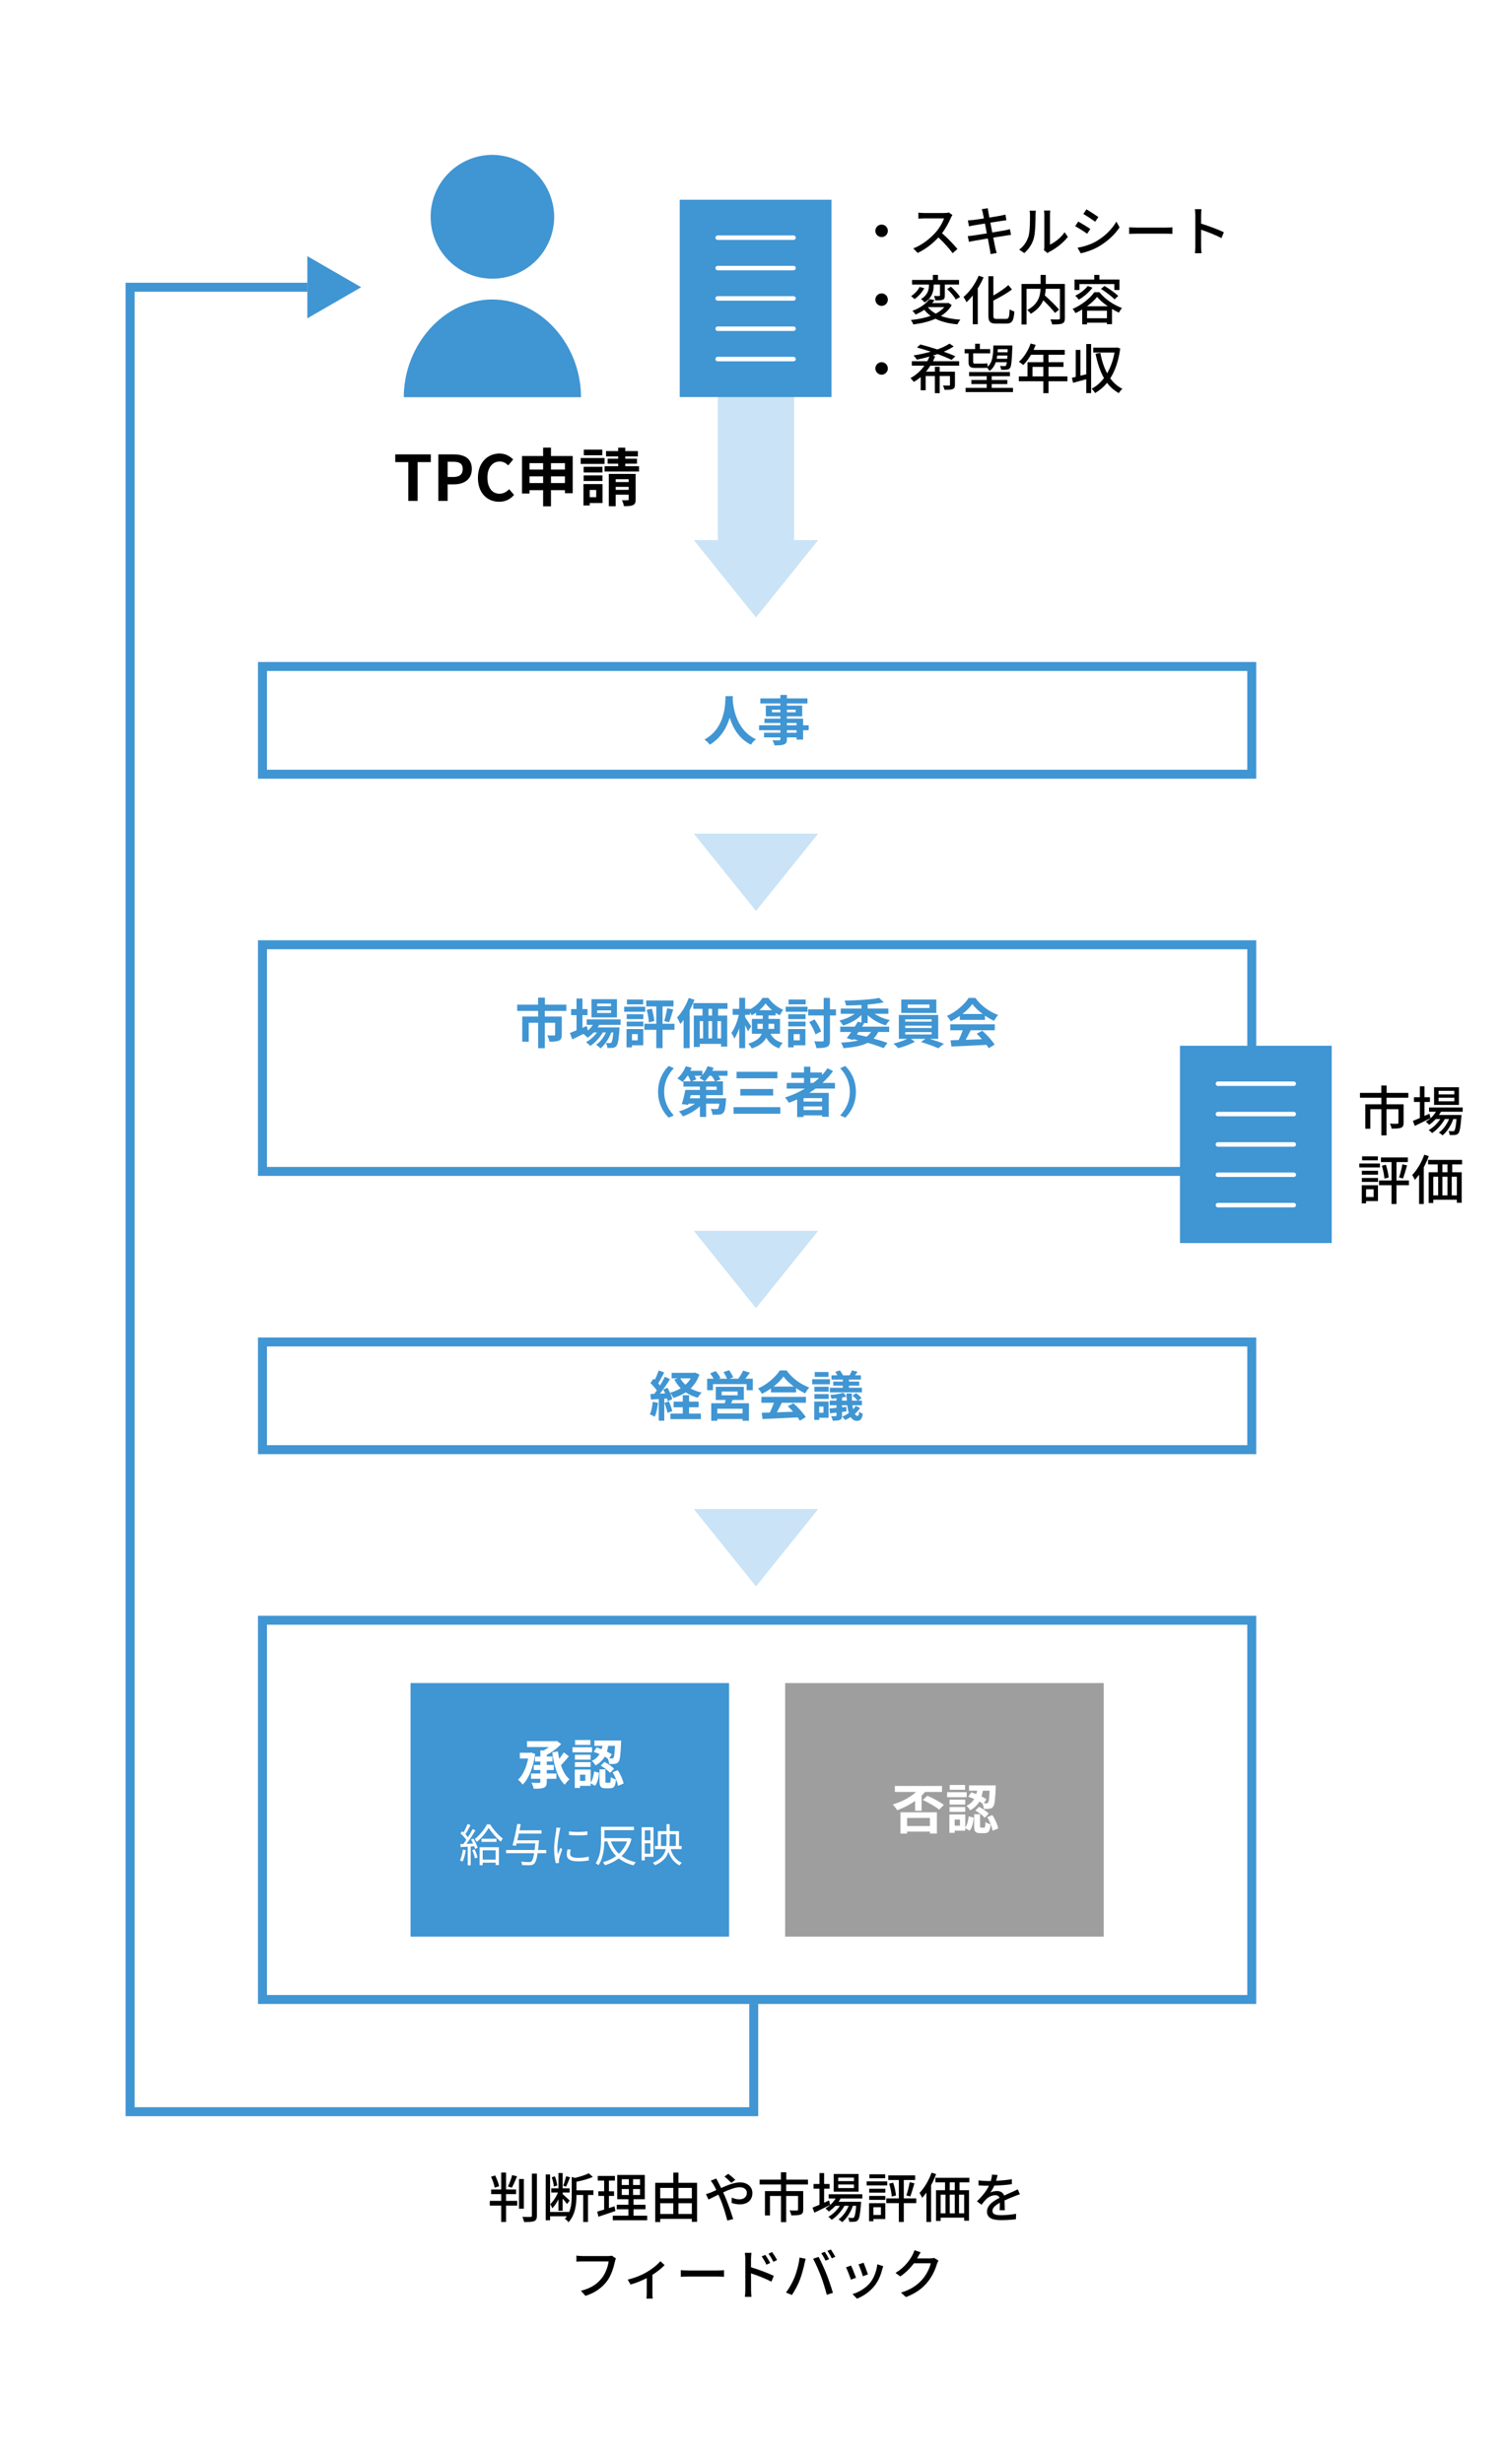 <svg width="590" height="967" viewBox="0 0 590 967" fill="none" xmlns="http://www.w3.org/2000/svg">
<rect y="0" width="590" height="967" fill="white"/>
<path d="M201.054 853.516L202.978 854.023C202.344 855.566 201.562 857.32 200.928 858.461L199.385 857.996C199.977 856.812 200.695 854.889 201.054 853.516ZM195.94 857.89L194.207 858.461C194.017 857.299 193.383 855.502 192.77 854.171L194.376 853.663C195.052 855.016 195.686 856.749 195.94 857.89ZM198.645 860.997V863.639H203.041V865.499H198.645V871.902H196.743V865.499H192.263V863.639H196.743V860.997H192.812V859.158H196.743V852.522H198.645V859.158H202.597V860.997H198.645ZM205.641 855.058V866.724H203.739V855.058H205.641ZM208.79 852.945H210.755V869.43C210.755 870.655 210.459 871.226 209.72 871.585C208.938 871.881 207.67 871.945 205.746 871.924C205.641 871.395 205.345 870.486 205.049 869.916C206.486 869.979 207.817 869.958 208.24 869.958C208.642 869.937 208.79 869.81 208.79 869.43V852.945ZM222.231 853.98L223.774 854.382C223.288 855.629 222.675 857.129 222.21 858.059L221.069 857.679C221.491 856.665 221.977 855.079 222.231 853.98ZM218.723 857.594L217.412 858.038C217.349 857.045 217.011 855.544 216.567 854.403L217.814 854.002C218.3 855.122 218.638 856.622 218.723 857.594ZM219.209 867.528V863.026C218.511 864.421 217.666 865.731 216.778 866.534C216.63 866.069 216.271 865.372 215.996 864.928C217.138 863.892 218.321 862.075 219.04 860.363H216.398V858.715H219.209V852.712H220.857V858.715H223.626V860.363H220.857V860.976C221.491 861.483 223.203 863.089 223.626 863.512L222.569 864.865C222.231 864.379 221.513 863.491 220.857 862.751V867.528H219.209ZM232.946 859.497V861.314H230.812V871.902H228.931V861.314H226.289V861.568C226.289 864.696 225.908 869.092 223.14 872.029C222.907 871.607 222.21 870.93 221.724 870.677C222.02 870.36 222.294 870.021 222.527 869.683H215.933V871.247H214.221V853.262H215.933V867.993H223.351V868.204C224.302 866.027 224.429 863.618 224.429 861.547V854.234L225.697 854.636C227.726 854.15 229.861 853.473 231.129 852.818L232.714 854.255C230.96 855.037 228.487 855.692 226.289 856.136V859.497H232.946ZM241.231 865.752L241.569 867.612C239.265 868.415 236.814 869.239 234.912 869.852L234.447 867.845C235.208 867.633 236.137 867.38 237.152 867.063V861.695H234.869V859.877H237.152V855.671H234.658V853.854H241.379V855.671H239.033V859.877H241.041V861.695H239.033V866.471C239.751 866.238 240.512 866.006 241.231 865.752ZM244.084 858.989V861.314H246.853V858.989H244.084ZM244.084 855.143V857.425H246.853V855.143H244.084ZM251.227 857.425V855.143H248.522V857.425H251.227ZM251.227 861.314V858.989H248.522V861.314H251.227ZM248.691 869.451H254.059V871.247H240.555V869.451H246.683V866.936H242.097V865.161H246.683V862.984H242.288V853.473H253.108V862.984H248.691V865.161H253.383V866.936H248.691V869.451ZM266.317 868.775H271.58V864.569H266.317V868.775ZM259.174 864.569V868.775H264.31V864.569H259.174ZM264.31 858.545H259.174V862.646H264.31V858.545ZM271.58 858.545H266.317V862.646H271.58V858.545ZM266.317 856.559H273.63V871.86H271.58V870.698H259.174V871.945H257.208V856.559H264.31V852.543H266.317V856.559ZM288.635 855.396L287.092 856.559C286.31 855.798 285.233 854.741 284.366 854.107L285.888 853.029C286.606 853.579 287.874 854.615 288.635 855.396ZM279.019 855.713L281.175 854.868C281.344 855.227 281.745 855.988 281.957 856.369C282.316 857.024 282.696 857.785 283.077 858.588C285.592 857.468 288.297 856.39 290.453 856.39C293.496 856.39 295.356 858.207 295.356 860.553C295.356 863.174 293.602 865.013 290.368 865.013C289.206 865.013 287.959 864.717 287.198 864.421L287.261 862.35C288.107 862.73 289.163 863.047 290.178 863.047C292.165 863.047 293.179 861.948 293.179 860.469C293.179 859.285 292.249 858.292 290.389 858.292C288.656 858.292 286.205 859.222 283.88 860.3C284.112 860.807 284.345 861.335 284.577 861.842C285.655 864.294 287.092 868.436 287.811 870.782L285.507 871.353C284.852 868.817 283.838 865.372 282.675 862.73L281.999 861.187C280.435 861.969 279.04 862.688 278.11 863.111L277.117 860.976C277.814 860.807 278.639 860.511 278.998 860.363C279.674 860.088 280.414 859.771 281.196 859.412C280.815 858.63 280.456 857.933 280.118 857.341C279.843 856.876 279.399 856.178 279.019 855.713ZM317.166 857.214H308.607V859.792H315.307V867.063C315.307 868.098 315.074 868.669 314.313 868.986C313.51 869.303 312.327 869.324 310.615 869.324C310.509 868.732 310.234 867.908 309.939 867.38C311.207 867.443 312.454 867.443 312.813 867.422C313.172 867.401 313.278 867.316 313.278 867.02V861.716H308.607V871.966H306.578V861.716H302.246V869.366H300.28V859.792H306.578V857.214H298.188V855.312H306.557V852.417H308.649V855.312H317.166V857.214ZM335.215 855.883V854.509H329.044V855.883H335.215ZM335.215 858.609V857.214H329.044V858.609H335.215ZM337.033 853.093V860.025H327.269V853.093H337.033ZM325.451 863.47L325.874 865.203C323.76 866.281 321.478 867.422 319.703 868.267L318.942 866.302C319.703 866.006 320.654 865.604 321.689 865.161V858.863H319.364V857.003H321.689V852.734H323.507V857.003H325.641V858.863H323.507V864.357C324.141 864.062 324.796 863.766 325.451 863.47ZM338.512 862.709H329.974C329.741 863.153 329.488 863.575 329.192 863.977H338.026C338.026 863.977 338.005 864.463 337.984 864.717C337.646 868.944 337.329 870.592 336.758 871.226C336.399 871.628 335.997 871.754 335.49 871.818C335.004 871.86 334.222 871.881 333.377 871.839C333.355 871.374 333.186 870.677 332.933 870.254C333.651 870.338 334.306 870.338 334.581 870.338C334.898 870.338 335.067 870.317 335.236 870.106C335.553 869.747 335.828 868.542 336.082 865.562H334.814C333.968 868.014 332.32 870.655 330.566 871.987C330.249 871.628 329.636 871.163 329.15 870.888C330.798 869.789 332.278 867.697 333.165 865.562H331.496C330.354 867.654 328.347 869.895 326.466 871.078C326.17 870.677 325.62 870.191 325.155 869.895C326.825 869.007 328.558 867.316 329.72 865.562H327.945C327.142 866.45 326.254 867.211 325.345 867.823C325.071 867.506 324.394 866.872 324.014 866.598C325.599 865.689 327.036 864.315 328.008 862.709H325.303V861.039H338.512V862.709ZM347.473 853.22V854.762H341.281V853.22H347.473ZM348.276 856.009V857.573H340.203V856.009H348.276ZM345.803 866.133H342.845V869.176H345.803V866.133ZM347.515 864.548V870.761H342.845V871.649H341.154V864.548H347.515ZM341.196 863.237V861.695H347.537V863.237H341.196ZM341.196 860.405V858.884H347.537V860.405H341.196ZM359.668 862.667V864.527H354.786V871.902H352.841V864.527H347.917V862.667H352.841V855.46H348.678V853.642H359.245V855.46H354.786V862.667H359.668ZM349.058 856.876L350.622 856.495C351.172 858.123 351.594 860.173 351.721 861.525L350.051 861.927C349.967 860.553 349.523 858.461 349.058 856.876ZM357.322 861.906L355.779 861.483C356.286 860.131 356.814 857.89 357.089 856.326L358.949 856.749C358.442 858.503 357.829 860.596 357.322 861.906ZM365.691 852.564L367.466 853.135C366.938 854.593 366.262 856.073 365.501 857.468V871.902H363.662V860.405C363.113 861.145 362.563 861.842 361.992 862.434C361.823 862.012 361.253 860.976 360.957 860.511C362.838 858.588 364.613 855.608 365.691 852.564ZM374.8 859.454V856.369H372.813V859.454H374.8ZM378.477 868.521V861.208H376.469V868.521H378.477ZM369.241 861.208V868.521H371.144V861.208H369.241ZM374.8 861.208H372.813V868.521H374.8V861.208ZM380.527 856.369H376.66V859.454H380.379V871.416H378.477V870.233H369.241V871.522H367.424V859.454H370.974V856.369H367.191V854.593H380.527V856.369ZM394.434 867.316H392.405C392.468 866.598 392.489 865.414 392.489 864.379C390.714 865.372 389.594 866.323 389.594 867.549C389.594 868.986 390.946 869.261 393.06 869.261C394.751 869.261 397.033 869.049 398.872 868.711L398.808 870.846C397.287 871.036 394.877 871.205 392.996 871.205C389.869 871.205 387.438 870.486 387.438 867.887C387.438 865.308 389.953 863.681 392.362 862.455C392.109 861.716 391.433 861.42 390.672 861.42C389.361 861.42 388.093 862.096 387.206 862.92C386.593 863.512 385.98 864.273 385.282 865.161L383.486 863.808C385.938 861.483 387.354 859.454 388.22 857.7H387.607C386.741 857.7 385.282 857.658 384.12 857.573V855.608C385.219 855.756 386.72 855.84 387.713 855.84C388.114 855.84 388.516 855.84 388.939 855.84C389.213 854.889 389.382 853.98 389.425 853.325L391.602 853.494C391.475 854.044 391.306 854.847 391.01 855.756C393.081 855.671 395.279 855.481 397.202 855.143V857.087C395.152 857.404 392.574 857.573 390.312 857.658C389.89 858.588 389.34 859.56 388.727 860.384C389.382 860.004 390.566 859.771 391.39 859.771C392.701 859.771 393.778 860.384 394.18 861.547C395.469 860.934 396.547 860.49 397.54 860.046C398.238 859.729 398.851 859.454 399.527 859.116L400.351 861.06C399.781 861.23 398.872 861.568 398.238 861.821C397.16 862.223 395.807 862.793 394.349 863.47C394.37 864.653 394.412 866.323 394.434 867.316ZM240.148 885.143L241.775 886.2C241.606 886.538 241.501 887.003 241.395 887.425C240.93 889.581 239.958 892.941 238.246 895.182C236.323 897.676 233.681 899.704 229.834 900.909L228.038 898.922C232.159 897.908 234.547 896.112 236.28 893.892C237.739 892.054 238.647 889.349 238.922 887.404H228.545C227.637 887.404 226.791 887.447 226.263 887.489V885.122C226.855 885.206 227.848 885.291 228.545 885.291H238.795C239.155 885.291 239.683 885.27 240.148 885.143ZM259.221 887.299L260.891 888.841C259.897 889.94 258.016 891.441 256.114 892.667V899.958C256.114 900.634 256.135 901.628 256.22 901.987H253.768C253.811 901.628 253.874 900.634 253.874 899.958V893.956C252.057 894.886 249.584 895.921 247.513 896.471L246.393 894.527C249.098 893.956 252.057 892.667 253.79 891.652C255.903 890.426 258.164 888.651 259.221 887.299ZM267.252 893.428V890.828C267.928 890.891 269.239 890.955 270.38 890.955H281.856C282.892 890.955 283.716 890.87 284.223 890.828V893.428C283.758 893.406 282.807 893.343 281.877 893.343H270.38C269.197 893.343 267.95 893.385 267.252 893.428ZM305.04 886.855L303.603 887.552C302.99 886.348 302.399 885.375 301.659 884.382L303.075 883.727C303.645 884.509 304.554 885.883 305.04 886.855ZM302.335 888.017L300.856 888.672C300.306 887.468 299.714 886.453 298.996 885.439L300.412 884.826C300.983 885.65 301.87 887.024 302.335 888.017ZM294.811 886.39V889.687C297.601 890.511 301.659 892.033 303.751 893.068L302.821 895.351C300.581 894.167 297.136 892.836 294.811 892.075L294.832 898.605C294.832 899.261 294.896 900.529 294.98 901.311H292.402C292.508 900.571 292.571 899.409 292.571 898.605V886.39C292.571 885.713 292.508 884.72 292.381 884.023H294.98C294.917 884.72 294.811 885.629 294.811 886.39ZM323.765 883.621C324.294 884.382 325.055 885.692 325.456 886.517L324.082 887.108C323.66 886.263 322.962 884.995 322.392 884.192L323.765 883.621ZM326.154 882.712C326.703 883.516 327.506 884.826 327.887 885.587L326.534 886.2C326.069 885.291 325.393 884.086 324.801 883.283L326.154 882.712ZM311.824 893.808C312.754 891.547 313.6 888.419 313.853 885.883L316.263 886.369C316.115 886.897 315.925 887.7 315.819 888.165C315.544 889.56 314.783 892.582 313.959 894.674C313.198 896.64 311.994 898.922 310.852 900.571L308.549 899.599C309.88 897.845 311.085 895.604 311.824 893.808ZM322.244 893.153C321.398 890.955 320.088 887.933 319.179 886.348L321.356 885.629C322.201 887.214 323.617 890.279 324.463 892.413C325.266 894.442 326.386 897.739 326.957 899.726L324.547 900.508C323.977 898.204 323.089 895.414 322.244 893.153ZM339.003 887.911C339.384 888.799 340.419 891.568 340.694 892.498L338.707 893.216C338.454 892.223 337.503 889.581 337.017 888.567L339.003 887.911ZM344.392 888.524L346.717 889.264C346.527 889.792 346.4 890.173 346.316 890.532C345.745 892.772 344.836 895.013 343.357 896.894C341.413 899.387 338.792 901.078 336.404 902.008L334.65 900.212C337.038 899.535 339.827 897.929 341.582 895.752C343.04 893.935 344.097 891.187 344.392 888.524ZM334.079 889.01C334.565 889.983 335.622 892.667 336.023 893.808L334.015 894.548C333.656 893.428 332.557 890.553 332.092 889.729L334.079 889.01ZM366.668 886.009L368.401 887.066C368.19 887.404 367.957 887.933 367.809 888.355C367.239 890.384 365.992 893.216 364.09 895.541C362.145 897.929 359.588 899.873 355.636 901.395L353.67 899.641C357.749 898.415 360.264 896.534 362.145 894.357C363.709 892.561 364.977 889.898 365.358 888.123H358.764C357.411 889.94 355.615 891.8 353.396 893.28L351.536 891.906C355.213 889.708 357.179 886.77 358.172 884.91C358.426 884.488 358.785 883.621 358.954 883.008L361.406 883.811C360.983 884.445 360.539 885.27 360.307 885.692C360.222 885.861 360.116 886.052 360.011 886.221H365.083C365.675 886.221 366.266 886.157 366.668 886.009Z" fill="black"/>
<path d="M295.88 786.373V828.642H51.074V112.717H120.641" stroke="#4095D3" stroke-width="3.522"/>
<path d="M141.775 112.717L120.641 100.515L120.641 124.919L141.775 112.717Z" fill="#4095D3"/>
<rect x="103.03" y="635.791" width="388.343" height="148.821" stroke="#4095D3" stroke-width="3.522"/>
<rect x="308.209" y="660.448" width="125.045" height="99.507" fill="#9E9E9F"/>
<path d="M359.219 710.571V706.703C357.063 708.225 354.612 709.472 352.224 710.338C351.843 709.768 350.977 708.605 350.427 708.098C353.872 707.084 357.254 705.372 359.578 703.174H351.273V700.828H369.786V703.174H363.108C362.685 703.681 362.263 704.167 361.776 704.611V710.571H359.219ZM365.031 713.36H356.07V716.552H365.031V713.36ZM353.471 719.511V711.163H367.779V719.489H365.031V718.729H356.07V719.511H353.471ZM362.241 706.323L364.038 704.674C366.278 705.604 368.962 707.126 370.505 708.225L368.687 710.106C367.187 708.922 364.439 707.316 362.241 706.323ZM388.469 702.688H385.827C385.701 703.448 385.531 704.209 385.299 704.949C386.039 705.308 386.715 705.668 387.222 706.006L386.208 707.633C386.652 707.654 387.011 707.654 387.222 707.654C387.518 707.675 387.708 707.612 387.856 707.379C388.152 707.062 388.321 705.816 388.469 702.688ZM380.1 705.055L381.262 703.322C381.896 703.512 382.573 703.765 383.249 704.019C383.376 703.575 383.481 703.131 383.566 702.688H380.396V700.595H390.878C390.878 700.595 390.878 701.229 390.857 701.525C390.646 706.302 390.435 708.267 389.864 708.943C389.462 709.472 389.061 709.662 388.469 709.747C387.962 709.831 387.095 709.852 386.187 709.831C386.144 709.155 385.912 708.225 385.595 707.633C385.236 707.401 384.855 707.168 384.432 706.936C383.672 708.288 382.53 709.472 380.797 710.381C380.544 709.831 379.889 709.007 379.381 708.605C380.84 707.908 381.791 706.978 382.425 705.942C381.643 705.604 380.84 705.287 380.1 705.055ZM382.869 710.465L384.327 709.007C385.679 709.704 387.307 710.782 388.11 711.691L386.546 713.297C385.827 712.431 384.221 711.247 382.869 710.465ZM378.832 700.426V702.328H372.809V700.426H378.832ZM379.466 703.258V705.245H371.794V703.258H379.466ZM378.895 706.196V708.119H372.745V706.196H378.895ZM372.745 710.972V709.091H378.895V710.972H372.745ZM376.824 716.425V713.995H374.753V716.425H376.824ZM378.916 712.008V717.101C379.698 716.045 380.079 714.375 380.269 712.748L382.256 713.255C382.044 715.136 381.664 717.144 380.628 718.39L378.916 717.355V718.39H374.753V719.215H372.682V712.008H378.916ZM385.151 717.186H386.271C386.673 717.186 386.757 716.911 386.821 714.967C387.243 715.347 388.237 715.706 388.871 715.875C388.638 718.644 388.025 719.341 386.525 719.341H384.792C382.805 719.341 382.404 718.644 382.404 716.552V711.923H384.728V716.531C384.728 717.101 384.771 717.186 385.151 717.186ZM387.518 713.065L389.547 712.261C390.667 713.868 391.555 716.023 391.851 717.482L389.631 718.39C389.42 716.932 388.554 714.692 387.518 713.065Z" fill="white"/>
<rect x="161.149" y="660.448" width="125.045" height="99.507" fill="#4095D3"/>
<path d="M189.023 721.541H194.888V722.756H189.023V721.541ZM188.935 729.73H195.276V730.928H188.935V729.73ZM191.824 717.261C190.855 719.005 189.059 721.259 187.157 722.774C186.998 722.421 186.646 721.928 186.382 721.647C188.284 720.185 190.203 717.772 191.119 715.905H192.405C193.655 717.895 195.628 720.167 197.407 721.47C197.107 721.787 196.79 722.281 196.579 722.668C194.853 721.241 192.88 718.987 191.824 717.261ZM188.266 724.87H195.839V731.861H194.571V726.067H189.481V731.932H188.266V724.87ZM183.546 715.747L184.708 716.204C184.039 717.49 183.211 719.058 182.525 720.026L181.609 719.604C182.278 718.6 183.088 716.909 183.546 715.747ZM185.519 717.754L186.628 718.247C185.431 720.273 183.74 722.827 182.437 724.376L181.626 723.918C182.93 722.333 184.585 719.656 185.519 717.754ZM180.763 719.445L181.433 718.582C182.419 719.41 183.528 720.555 184.004 721.347L183.3 722.351C182.824 721.523 181.714 720.29 180.763 719.445ZM184.902 721.84L185.818 721.47C186.54 722.598 187.245 724.112 187.491 725.081L186.505 725.539C186.258 724.553 185.607 723.003 184.902 721.84ZM180.711 723.637C182.243 723.584 184.444 723.496 186.681 723.373L186.663 724.464C184.55 724.605 182.419 724.729 180.816 724.834L180.711 723.637ZM185.36 725.997L186.311 725.697C186.804 726.684 187.28 728.022 187.456 728.903L186.434 729.255C186.276 728.374 185.8 727.018 185.36 725.997ZM181.697 725.803L182.842 726.014C182.595 727.67 182.155 729.378 181.591 730.505C181.362 730.364 180.834 730.118 180.552 729.995C181.133 728.92 181.485 727.353 181.697 725.803ZM183.599 724.13H184.779V731.985H183.599V724.13ZM202.303 722.14H210.721V723.373H202.303V722.14ZM203.166 718.247H212.571V719.515H203.166V718.247ZM198.657 725.944H214.42V727.212H198.657V725.944ZM210.246 722.14H211.602C211.602 722.14 211.584 722.58 211.549 722.774C211.038 728.286 210.545 730.488 209.717 731.298C209.277 731.756 208.854 731.861 208.132 731.914C207.498 731.967 206.248 731.932 204.962 731.861C204.945 731.474 204.768 730.91 204.504 730.541C205.86 730.664 207.164 730.681 207.674 730.681C208.115 730.681 208.344 730.646 208.59 730.453C209.295 729.854 209.77 727.635 210.246 722.386V722.14ZM203.042 715.711L204.416 715.835C203.905 718.564 203.113 722.175 202.567 724.288L201.193 724.147C201.81 722.016 202.602 718.353 203.042 715.711ZM223.349 718.635C225.269 718.97 228.844 718.899 230.588 718.635V720.061C228.703 720.273 225.286 720.273 223.367 720.061L223.349 718.635ZM224.036 725.821C223.877 726.455 223.789 726.948 223.789 727.423C223.789 728.233 224.353 729.026 226.766 729.026C228.333 729.026 229.707 728.885 231.116 728.55L231.151 730.03C230.059 730.259 228.58 730.4 226.748 730.4C223.807 730.4 222.486 729.413 222.486 727.758C222.486 727.177 222.574 726.543 222.768 725.697L224.036 725.821ZM220.003 717.279C219.897 717.578 219.756 718.142 219.686 718.459C219.351 720.097 218.805 723.232 218.805 725.222C218.805 726.067 218.858 726.807 218.964 727.67C219.263 726.877 219.668 725.821 219.968 725.098L220.707 725.68C220.267 726.93 219.615 728.779 219.457 729.625C219.404 729.871 219.369 730.206 219.369 730.417C219.386 730.593 219.404 730.84 219.422 731.034L218.171 731.122C217.819 729.871 217.52 727.846 217.52 725.451C217.52 722.862 218.101 719.85 218.312 718.388C218.365 717.983 218.418 717.543 218.435 717.155L220.003 717.279ZM236.593 716.838H248.869V718.159H236.593V716.838ZM236.752 721.294H246.843V722.58H236.752V721.294ZM235.942 716.838H237.263V721.647C237.263 724.641 236.963 728.991 234.938 731.897C234.709 731.668 234.163 731.28 233.828 731.122C235.765 728.374 235.942 724.464 235.942 721.647V716.838ZM246.474 721.294H246.738L247.002 721.241L247.9 721.629C246.333 727.423 242.211 730.505 237.456 731.932C237.298 731.58 236.963 731.016 236.681 730.734C241.137 729.572 245.135 726.578 246.474 721.558V721.294ZM239.57 721.946C241.084 726.56 244.307 729.59 249.591 730.752C249.256 731.051 248.886 731.597 248.693 731.967C243.268 730.629 240.028 727.406 238.302 722.316L239.57 721.946ZM257.076 724.394H267.573V725.609H257.076V724.394ZM258.256 718.564H266.534V724.87H265.301V719.762H259.471V724.87H258.256V718.564ZM261.637 715.817H262.87V722.545C262.87 726.331 262.219 729.783 257.111 731.914C256.953 731.633 256.565 731.157 256.283 730.928C261.074 728.955 261.637 725.926 261.637 722.527V715.817ZM263.064 724.887C263.751 727.723 265.248 729.924 267.625 730.928C267.326 731.175 266.939 731.668 266.745 732.002C264.262 730.752 262.712 728.357 261.937 725.134L263.064 724.887ZM252.514 717.015H256.53V728.603H252.514V727.406H255.315V718.23H252.514V717.015ZM252.567 722.14H256.072V723.32H252.567V722.14ZM251.88 717.015H253.113V730.047H251.88V717.015Z" fill="white"/>
<path d="M208.503 687.696L210.067 688.267C209.306 693.656 207.531 698.01 205.164 700.293C204.784 699.722 203.896 698.75 203.347 698.369C205.249 696.657 206.622 693.635 207.32 690.064H204.065V687.802H208.081L208.503 687.696ZM214.632 694.586V695.939H218.415V698.01H214.632V699.172C214.632 700.504 214.358 701.117 213.47 701.497C212.582 701.878 211.293 701.92 209.518 701.92C209.391 701.244 208.968 700.208 208.609 699.553C209.856 699.616 211.209 699.616 211.589 699.616C211.991 699.595 212.117 699.489 212.117 699.13V698.01H208.461V695.939H212.117V694.586H209.518V692.6H212.117V691.247H210.025V689.282H212.117V686.893H213.428C214.146 686.492 214.865 686.027 215.499 685.541H206.897V683.258H218.056L218.584 683.153L220.275 684.378C218.838 685.942 216.767 687.549 214.632 688.584V689.282H216.873V691.247H214.632V692.6H217.38V694.586H214.632ZM221.311 687.633L223.297 689.197C222.325 690.359 221.205 691.691 220.212 692.684C220.973 695.009 222.05 696.953 223.572 698.2C222.959 698.686 222.114 699.659 221.712 700.356C218.838 697.672 217.528 693.022 216.788 687.633L219.007 687.274C219.155 688.267 219.324 689.239 219.514 690.19C220.212 689.345 220.867 688.415 221.311 687.633ZM241.41 685.076H238.768C238.641 685.837 238.472 686.597 238.239 687.337C238.979 687.696 239.655 688.056 240.163 688.394L239.148 690.021C239.592 690.042 239.951 690.042 240.163 690.042C240.458 690.064 240.649 690 240.797 689.768C241.093 689.451 241.262 688.204 241.41 685.076ZM233.04 687.443L234.203 685.71C234.837 685.9 235.513 686.154 236.189 686.407C236.316 685.963 236.422 685.52 236.506 685.076H233.336V682.984H243.819C243.819 682.984 243.819 683.618 243.798 683.913C243.586 688.69 243.375 690.655 242.804 691.332C242.403 691.86 242.001 692.05 241.41 692.135C240.902 692.219 240.036 692.24 239.127 692.219C239.085 691.543 238.852 690.613 238.535 690.021C238.176 689.789 237.796 689.556 237.373 689.324C236.612 690.676 235.471 691.86 233.738 692.769C233.484 692.219 232.829 691.395 232.322 690.993C233.78 690.296 234.731 689.366 235.365 688.331C234.583 687.992 233.78 687.675 233.04 687.443ZM235.809 692.853L237.267 691.395C238.62 692.092 240.247 693.17 241.05 694.079L239.486 695.685C238.768 694.819 237.162 693.635 235.809 692.853ZM231.772 682.814V684.717H225.749V682.814H231.772ZM232.406 685.646V687.633H224.735V685.646H232.406ZM231.836 688.584V690.507H225.686V688.584H231.836ZM225.686 693.36V691.48H231.836V693.36H225.686ZM229.765 698.813V696.383H227.693V698.813H229.765ZM231.857 694.396V699.489C232.639 698.433 233.019 696.763 233.209 695.136L235.196 695.643C234.985 697.524 234.604 699.532 233.569 700.779L231.857 699.743V700.779H227.693V701.603H225.622V694.396H231.857ZM238.091 699.574H239.212C239.613 699.574 239.698 699.299 239.761 697.355C240.184 697.735 241.177 698.095 241.811 698.264C241.579 701.032 240.966 701.73 239.465 701.73H237.732C235.746 701.73 235.344 701.032 235.344 698.94V694.312H237.669V698.919C237.669 699.489 237.711 699.574 238.091 699.574ZM240.458 695.453L242.487 694.65C243.607 696.256 244.495 698.412 244.791 699.87L242.572 700.779C242.361 699.32 241.494 697.08 240.458 695.453Z" fill="white"/>
<path d="M296.761 622.526L272.358 592.188L321.165 592.188L296.761 622.526Z" fill="#CAE3F6"/>
<rect x="103.03" y="526.597" width="388.343" height="42.269" stroke="#4095D3" stroke-width="3.522"/>
<path d="M256.224 550.105L258.295 550.464C258.084 552.451 257.64 554.564 257.027 555.917C256.583 555.642 255.653 555.198 255.104 555.008C255.717 553.761 256.055 551.88 256.224 550.105ZM260.81 550.485L262.586 549.936C263.114 551.14 263.663 552.683 263.896 553.74L262.036 554.416C261.846 553.36 261.296 551.732 260.81 550.485ZM270.49 552.218V554.691H275.118V556.889H263.177V554.691H268.017V552.218H264.424V549.999H268.017V547.484H270.49V549.999H274.252V552.218H270.49ZM271.145 540.869H267.045C267.552 541.799 268.25 542.644 269.074 543.384C269.898 542.644 270.595 541.799 271.145 540.869ZM272.857 538.608L274.548 539.369C273.787 541.609 272.603 543.405 271.103 544.842C272.371 545.561 273.829 546.111 275.435 546.449C274.907 546.935 274.231 547.886 273.892 548.478C272.117 547.991 270.532 547.294 269.179 546.364C267.742 547.315 266.115 548.034 264.361 548.583C264.086 548.013 263.515 547.083 263.029 546.554C263.431 547.463 263.769 548.372 263.896 549.048L262.121 549.851C262.057 549.534 261.973 549.175 261.846 548.773L260.768 548.858V557.502H258.591V549.006L255.527 549.196L255.315 547.019L256.837 546.956C257.154 546.554 257.492 546.089 257.83 545.603C257.217 544.695 256.203 543.574 255.336 542.729L256.541 541.017C256.689 541.144 256.858 541.292 257.027 541.44C257.619 540.277 258.211 538.883 258.57 537.762L260.747 538.566C259.986 540.003 259.141 541.63 258.38 542.814C258.655 543.109 258.887 543.405 259.098 543.659C259.817 542.475 260.493 541.271 260.979 540.235L263.029 541.186C261.867 543.025 260.409 545.159 259.077 546.871L261.106 546.787C260.874 546.258 260.62 545.73 260.366 545.265L262.036 544.568C262.374 545.159 262.712 545.836 263.008 546.512C264.53 546.111 265.946 545.519 267.214 544.758C266.221 543.765 265.396 542.623 264.72 541.313L266.073 540.869H263.663V538.713H272.413L272.857 538.608ZM291.497 554.649V552.81H281.585V554.649H291.497ZM283.297 546.047V547.527H289.574V546.047H283.297ZM292.004 549.365H287.545C287.376 549.83 287.186 550.253 286.996 550.654H293.991V557.523H291.497V556.826H281.585V557.523H279.197V550.654H284.502C284.607 550.232 284.734 549.788 284.819 549.365H280.972V544.187H292.004V549.365ZM292.554 541.017H295.513V545.519H293.082V543.152H279.873V545.519H277.591V541.017H280.148C279.768 540.341 279.239 539.58 278.753 538.946L280.93 538.016C281.628 538.819 282.452 539.939 282.811 540.721L282.135 541.017H285.389C285.094 540.256 284.523 539.221 284.016 538.418L286.214 537.678C286.827 538.502 287.524 539.707 287.82 540.468L286.34 541.017H289.807C290.483 540.108 291.286 538.819 291.687 537.826L294.393 538.671C293.78 539.474 293.146 540.32 292.554 541.017ZM303.671 544.082H311.596C309.969 542.856 308.51 541.482 307.538 540.172C306.629 541.461 305.277 542.835 303.671 544.082ZM302.635 546.385V544.842C301.515 545.646 300.289 546.364 299.063 546.956C298.767 546.343 298.112 545.392 297.584 544.842C301.198 543.257 304.537 540.256 306.122 537.762H308.743C310.983 540.869 314.343 543.279 317.683 544.462C317.049 545.117 316.499 546.026 316.055 546.766C314.893 546.216 313.667 545.519 312.505 544.716V546.385H302.635ZM298.894 550.464V548.139H316.372V550.464H306.904C306.291 551.711 305.594 553.021 304.96 554.205C306.989 554.142 309.166 554.057 311.321 553.972C310.666 553.212 309.948 552.451 309.25 551.817L311.469 550.654C313.35 552.303 315.316 554.501 316.309 556.086L313.963 557.502C313.752 557.1 313.456 556.657 313.118 556.192C308.151 556.466 302.931 556.678 299.338 556.847L299 554.395L302.191 554.289C302.762 553.106 303.354 551.711 303.797 550.464H298.894ZM330.849 542.137V541.355H326.411V539.686H328.715C328.482 539.242 328.186 538.756 327.912 538.354L329.687 537.741C330.152 538.312 330.659 539.136 330.892 539.686H333.491C333.85 539.094 334.252 538.291 334.442 537.741L336.64 538.27C336.281 538.777 335.943 539.263 335.647 539.686H337.929V541.355H333.259V542.137H337.274V543.722H333.259V544.568H338.352V546.364H325.756V544.568H330.849V543.722H327.087V542.137H330.849ZM325.228 538.396V540.299H319.817V538.396H325.228ZM325.798 541.228V543.215H318.824V541.228H325.798ZM323.241 551.944H321.571V554.374H323.241V551.944ZM325.249 549.978V556.34H321.571V557.185H319.627V549.978H325.249ZM319.69 548.943V547.062H325.291V548.943H319.69ZM319.69 546.089V544.166H325.291V546.089H319.69ZM330.532 549.619H332.413C332.371 549.112 332.35 548.562 332.329 548.013C331.779 548.161 331.166 548.287 330.532 548.414V549.619ZM335.922 551.69L337.612 552.514C337.063 553.338 336.365 554.12 335.562 554.818C335.879 555.346 336.26 555.621 336.661 555.621C336.978 555.621 337.19 555.071 337.253 553.93C337.676 554.311 338.246 554.607 338.69 554.797C338.394 556.826 337.739 557.565 336.429 557.565C335.351 557.565 334.548 557.016 333.935 556.065C333.216 556.53 332.498 556.91 331.779 557.227C331.526 556.847 330.976 556.255 330.575 555.917C331.462 555.558 332.371 555.05 333.216 554.459C332.942 553.592 332.73 552.578 332.582 551.436H330.532V552.239L332.223 552.07L332.265 553.846L330.532 554.057V555.473C330.532 556.445 330.342 556.889 329.708 557.185C329.032 557.46 328.123 557.481 326.876 557.481C326.792 556.952 326.517 556.213 326.263 555.705C326.982 555.727 327.785 555.727 328.017 555.727C328.271 555.705 328.356 555.642 328.356 555.41V554.311C327.447 554.437 326.58 554.522 325.819 554.607L325.587 552.683C326.39 552.62 327.32 552.535 328.356 552.451V551.436H325.714V549.619H328.356V548.71C327.679 548.795 327.024 548.837 326.39 548.879C326.327 548.456 326.094 547.822 325.904 547.421C327.679 547.252 329.793 546.935 331.04 546.533L332.329 548.013C332.308 547.611 332.287 547.209 332.287 546.808H334.379C334.379 547.822 334.4 548.773 334.442 549.619H336.619C336.196 549.006 335.351 548.203 334.611 547.674L336.048 546.681C336.83 547.209 337.781 548.034 338.204 548.625L336.83 549.619H338.331V551.436H334.611C334.696 552.028 334.802 552.535 334.907 553C335.288 552.599 335.647 552.155 335.922 551.69Z" fill="#4095D3"/>
<path d="M296.761 513.332L272.358 482.994L321.165 482.994L296.761 513.332Z" fill="#CAE3F6"/>
<path d="M222.298 396.677H213.866V398.896H220.523V406.04C220.523 407.244 220.27 407.963 219.403 408.343C218.515 408.724 217.311 408.766 215.662 408.766C215.557 408.047 215.176 406.97 214.817 406.293C215.874 406.335 217.121 406.335 217.459 406.335C217.797 406.335 217.903 406.23 217.903 405.997V401.348H213.866V411.323H211.245V401.348H207.547V408.766H205.011V398.896H211.245V396.677H203.024V394.226H211.224V391.478H213.908V394.226H222.298V396.677ZM239.861 394.838V393.824H234.408V394.838H239.861ZM239.861 397.501V396.487H234.408V397.501H239.861ZM242.186 392.091V399.234H232.189V392.091H242.186ZM243.623 402.151H235.212C235.042 402.489 234.831 402.827 234.62 403.165H243.2C243.2 403.165 243.179 403.736 243.158 404.032C242.862 408.153 242.524 409.844 241.953 410.457C241.552 410.943 241.087 411.112 240.559 411.175C240.072 411.239 239.269 411.26 238.424 411.218C238.382 410.626 238.17 409.78 237.853 409.252C238.53 409.315 239.079 409.315 239.354 409.315C239.65 409.315 239.819 409.273 239.988 409.083C240.284 408.766 240.537 407.688 240.77 405.131H239.946C239.079 407.498 237.431 410.055 235.719 411.387C235.296 410.901 234.578 410.33 233.943 409.992C235.55 408.977 236.966 407.096 237.874 405.131H236.628C235.486 407.16 233.521 409.273 231.682 410.436C231.281 409.949 230.625 409.315 230.034 408.956C231.598 408.174 233.225 406.695 234.345 405.131H233.077C232.316 405.934 231.492 406.653 230.625 407.202C230.308 406.8 229.505 406.061 228.977 405.723C227.455 406.483 225.934 407.244 224.644 407.878L223.714 405.342C224.433 405.067 225.321 404.708 226.314 404.307V398.347H224.201V395.98H226.314V391.816H228.639V395.98H230.625V398.347H228.639V403.334L230.33 402.595L230.773 404.391C231.534 403.736 232.189 402.975 232.718 402.151H230.33V400.037H243.623V402.151ZM252.478 392.218V394.12H246.096V392.218H252.478ZM253.281 395.05V397.036H245.018V395.05H253.281ZM250.323 405.786H248.082V408.216H250.323V405.786ZM252.499 403.799V410.182H248.082V411.006H245.948V403.799H252.499ZM246.011 402.764V400.883H252.521V402.764H246.011ZM246.011 399.911V397.987H252.521V399.911H246.011ZM264.757 401.728V404.116H260.087V411.281H257.614V404.116H252.943V401.728H257.614V394.944H253.683V392.598H264.377V394.944H260.087V401.728H264.757ZM253.852 396.233L255.881 395.811C256.346 397.375 256.747 399.361 256.832 400.671L254.719 401.179C254.655 399.847 254.296 397.818 253.852 396.233ZM262.644 401.136L260.721 400.65C261.186 399.298 261.672 397.163 261.883 395.642L264.271 396.106C263.743 397.882 263.172 399.868 262.644 401.136ZM270.358 391.605L272.619 392.323C272.091 393.718 271.436 395.134 270.717 396.487V411.281H268.35V400.249C267.927 400.819 267.505 401.348 267.061 401.813C266.828 401.221 266.173 399.89 265.772 399.277C267.589 397.438 269.322 394.521 270.358 391.605ZM279.53 398.516V395.874H278.135V398.516H279.53ZM283.06 407.477V400.693H281.644V407.477H283.06ZM274.69 400.693V407.477H276.001V400.693H274.69ZM279.53 400.693H278.114V407.477H279.53V400.693ZM285.575 395.874H281.897V398.516H285.469V410.71H283.06V409.632H274.69V410.837H272.366V398.516H275.768V395.874H272.154V393.634H285.575V395.874ZM297.325 403.736H299.396C299.418 403.503 299.418 403.25 299.418 403.017V401.749H297.325V403.736ZM303.919 401.749H301.679V403.081C301.679 403.292 301.679 403.525 301.658 403.736H303.919V401.749ZM298.086 396.402H303.095C302.081 395.578 301.172 394.627 300.538 393.739C299.946 394.627 299.079 395.557 298.086 396.402ZM306.181 405.659H302.44C303.666 407.857 305.251 408.66 307.28 409.294C306.709 409.823 306.117 410.647 305.842 411.387C303.75 410.583 302.081 409.506 300.791 407.223C299.904 408.914 298.213 410.414 295.106 411.408C294.874 410.901 294.155 409.949 293.775 409.548C297.008 408.533 298.424 407.16 299.016 405.659H295.148V399.826H299.418V398.474H296.776V397.396C296.205 397.797 295.635 398.135 295.043 398.431C294.895 398.072 294.684 397.628 294.43 397.205V398.22H292.507V399.234C293.077 399.974 294.557 402.235 294.874 402.764L293.606 404.708C293.373 404.095 292.951 403.186 292.507 402.299V411.281H290.182V403.503C289.632 405.089 288.977 406.547 288.259 407.561C288.026 406.885 287.498 405.913 287.117 405.321C288.343 403.651 289.484 400.735 290.034 398.22H287.604V395.895H290.182V391.563H292.507V395.895H294.43V396.043C296.48 395.007 298.319 393.211 299.333 391.584H301.616C303.074 393.613 305.23 395.388 307.428 396.212C306.963 396.804 306.476 397.734 306.138 398.41C305.589 398.135 305.018 397.797 304.469 397.438V398.474H301.679V399.826H306.181V405.659ZM316.262 392.218V394.12H309.562V392.218H316.262ZM313.958 405.786H311.549V408.216H313.958V405.786ZM316.156 403.799V410.182H311.549V411.006H309.372V403.799H316.156ZM309.435 402.764V400.883H316.219V402.764H309.435ZM309.435 399.911V397.987H316.219V399.911H309.435ZM308.421 397.036V395.05H317.001V397.036H308.421ZM328.16 396.064V398.474H325.793V408.174C325.793 409.675 325.519 410.372 324.652 410.774C323.764 411.196 322.37 411.281 320.467 411.281C320.362 410.541 319.96 409.358 319.601 408.618C320.975 408.681 322.327 408.681 322.771 408.681C323.194 408.66 323.342 408.555 323.342 408.153V398.474H317.255V396.064H323.342V391.584H325.793V396.064H328.16ZM322.327 404.729L320.129 405.913C319.707 404.581 318.671 402.531 317.678 401.073L319.749 400.037C320.827 401.496 321.862 403.419 322.327 404.729ZM341.94 404.941H337.037L336.36 405.934C337.628 406.209 338.897 406.505 340.143 406.8C340.862 406.293 341.454 405.68 341.94 404.941ZM340.608 398.347V401.453H338.812L339.214 401.559C338.96 401.982 338.685 402.426 338.389 402.869H349.041V404.941H344.751C344.244 405.955 343.652 406.822 342.912 407.54C345.026 408.111 346.928 408.703 348.386 409.231L346.843 411.302C345.216 410.647 343.039 409.907 340.587 409.21C338.263 410.414 335.156 410.964 331.098 411.323C330.929 410.583 330.506 409.696 330.105 409.125C332.852 408.998 335.114 408.745 336.952 408.238C336.339 408.09 335.705 407.942 335.05 407.794L334.818 408.111L332.387 407.371C332.916 406.695 333.528 405.849 334.162 404.941H329.83V402.869H335.536C335.959 402.193 336.382 401.517 336.741 400.904L338.157 401.284V398.304C336.276 400.164 333.655 401.623 330.971 402.426C330.633 401.855 329.978 400.946 329.471 400.481C331.647 399.974 333.867 399.002 335.515 397.818H330.02V395.768H338.157V394.373C336.086 394.5 334.015 394.564 332.091 394.564C332.028 394.014 331.774 393.148 331.542 392.64C336.318 392.577 341.961 392.239 345.11 391.584L346.928 393.317C345.089 393.718 342.912 393.993 340.608 394.204V395.768H348.724V397.818H343.292C344.941 398.917 347.139 399.826 349.316 400.291C348.787 400.777 348.069 401.749 347.71 402.362C345.089 401.601 342.511 400.164 340.608 398.347ZM364.871 395.557V394.183H356.332V395.557H364.871ZM367.555 392.218V397.501H353.796V392.218H367.555ZM355.339 405.004V405.934H365.695V405.004H355.339ZM355.339 402.489V403.398H365.695V402.489H355.339ZM355.339 399.995V400.904H365.695V399.995H355.339ZM368.294 407.646H364.955C366.921 408.238 369.076 408.998 370.535 409.569L368.316 411.344C366.688 410.583 363.772 409.548 361.531 408.893L363.286 407.646H357.558L359.164 408.766C357.452 409.759 354.747 410.774 352.613 411.302C352.148 410.774 351.281 409.992 350.711 409.506C352.528 409.104 354.684 408.364 356.121 407.646H352.845V398.283H368.294V407.646ZM377.805 397.903H385.73C384.103 396.677 382.645 395.303 381.672 393.993C380.764 395.282 379.411 396.656 377.805 397.903ZM376.769 400.207V398.664C375.649 399.467 374.423 400.185 373.198 400.777C372.902 400.164 372.247 399.213 371.718 398.664C375.332 397.079 378.671 394.078 380.256 391.584H382.877C385.117 394.69 388.478 397.1 391.817 398.283C391.183 398.938 390.633 399.847 390.19 400.587C389.027 400.037 387.801 399.34 386.639 398.537V400.207H376.769ZM373.028 404.285V401.961H390.507V404.285H381.038C380.426 405.532 379.728 406.843 379.094 408.026C381.123 407.963 383.3 407.878 385.455 407.794C384.8 407.033 384.082 406.272 383.384 405.638L385.603 404.476C387.484 406.124 389.45 408.322 390.443 409.907L388.097 411.323C387.886 410.922 387.59 410.478 387.252 410.013C382.285 410.288 377.065 410.499 373.472 410.668L373.134 408.216L376.325 408.111C376.896 406.927 377.488 405.532 377.932 404.285H373.028ZM262.496 438.577C260.213 436.337 258.332 432.955 258.332 428.432C258.332 423.91 260.213 420.528 262.496 418.288L264.504 419.175C262.39 421.458 260.721 424.375 260.721 428.432C260.721 432.49 262.39 435.407 264.504 437.689L262.496 438.577ZM276.656 424.332H280.65C280.397 423.719 279.868 422.874 279.319 422.134H278.474C277.903 422.98 277.269 423.741 276.656 424.332ZM281.327 427.693V426.382H277.184V427.693H281.327ZM274.754 430.99V429.743H271.119L270.823 430.99H274.754ZM275.451 422.134H272.662C272.936 422.642 273.19 423.149 273.317 423.55L271.605 424.332H276.529C276.022 423.91 275.071 423.276 274.521 422.98C274.838 422.726 275.155 422.451 275.451 422.134ZM285.596 420.19V422.134H282.003C282.362 422.642 282.679 423.149 282.869 423.571L280.904 424.332H283.799V429.743H277.184V430.99H285.025C285.025 430.99 285.004 431.581 284.983 431.877C284.772 434.709 284.518 436.062 283.968 436.632C283.503 437.14 283.017 437.309 282.362 437.372C281.77 437.436 280.756 437.436 279.678 437.414C279.636 436.675 279.34 435.724 278.981 435.132C279.868 435.216 280.735 435.238 281.136 435.216C281.453 435.216 281.665 435.195 281.855 435.026C282.066 434.815 282.214 434.244 282.362 433.082H277.184V438.302H274.754V434.117C272.894 435.829 270.442 437.266 268.054 438.07C267.716 437.478 266.998 436.569 266.49 436.104C268.709 435.491 271.055 434.371 272.767 433.082H270.295L270.168 433.568L267.632 433.272C268.139 431.772 268.709 429.531 269.026 427.693H274.754V426.382H268.266V424.332H271.119C270.929 423.698 270.548 422.874 270.125 422.134H269.851C269.238 423.064 268.562 423.91 267.927 424.565C267.463 424.163 266.469 423.508 265.899 423.191C267.251 422.05 268.498 420.19 269.196 418.394L271.52 419.028C271.372 419.408 271.182 419.81 270.992 420.19H275.705V421.86C276.571 420.866 277.29 419.64 277.755 418.394L280.122 418.985C279.974 419.387 279.784 419.788 279.594 420.19H285.596ZM289.146 420.591H305.166V423.128H289.146V420.591ZM290.605 427.333H303.497V429.891H290.605V427.333ZM287.963 434.456H306.307V437.034H287.963V434.456ZM318.1 423.022V424.945H319.263C320.066 424.332 320.827 423.698 321.545 423.022H318.1ZM322.708 432.258V430.905H315.437V432.258H322.708ZM315.437 435.597H322.708V434.16H315.437V435.597ZM327.759 427.164H320.15C319.326 427.756 318.523 428.306 317.657 428.855H325.328V438.239H322.708V437.689H315.437V438.323H312.922V431.412C311.866 431.877 310.767 432.342 309.689 432.744C309.372 432.194 308.632 431.18 308.146 430.673C310.915 429.806 313.578 428.601 316.008 427.164H308.822V424.945H315.607V423.022H310.64V420.845H315.607V418.563H318.1V420.845H322.687V421.881C323.49 421.014 324.208 420.127 324.863 419.197L327.019 420.296C325.814 421.965 324.398 423.529 322.856 424.945H327.759V427.164ZM331.817 418.288C334.099 420.528 335.98 423.91 335.98 428.432C335.98 432.955 334.099 436.337 331.817 438.577L329.809 437.689C331.922 435.407 333.592 432.49 333.592 428.432C333.592 424.375 331.922 421.458 329.809 419.175L331.817 418.288Z" fill="#4095D3"/>
<rect x="103.03" y="370.732" width="388.343" height="88.94" stroke="#4095D3" stroke-width="3.522"/>
<path d="M296.761 357.466L272.358 327.128L321.165 327.128L296.761 357.466Z" fill="#CAE3F6"/>
<rect x="103.03" y="261.538" width="388.343" height="42.269" stroke="#4095D3" stroke-width="3.522"/>
<path d="M284.806 273.168H287.68C287.659 273.506 287.638 273.929 287.617 274.372C287.786 277.289 288.842 286.398 296.725 290.096C295.943 290.688 295.183 291.555 294.781 292.231C290.005 289.864 287.638 285.51 286.454 281.622C285.313 285.426 283.094 289.505 278.634 292.231C278.191 291.576 277.366 290.815 276.521 290.223C284.954 285.553 284.658 275.958 284.806 273.168ZM312.703 287.539V286.546H308.899V287.539H312.703ZM308.899 283.714V284.623H312.703V283.714H308.899ZM303.023 279.508H306.342V278.494H303.023V279.508ZM312.323 278.494H308.899V279.508H312.323V278.494ZM317.458 284.623V286.546H315.26V290.223H312.703V289.357H308.899V290.012C308.899 291.259 308.603 291.766 307.779 292.125C306.976 292.442 305.834 292.485 304.038 292.485C303.911 291.893 303.531 291.026 303.214 290.498C304.228 290.54 305.475 290.54 305.813 290.54C306.215 290.519 306.342 290.392 306.342 290.012V289.357H299.917V287.539H306.342V286.546H297.972V284.623H306.342V283.714H300.086V282.023H306.342V281.093H300.614V276.909H306.342V276.042H298.458V274.055H306.342V272.682H308.899V274.055H316.972V276.042H308.899V276.909H314.901V281.093H308.899V282.023H315.26V284.623H317.458Z" fill="#4095D3"/>
<rect x="281.791" y="152.344" width="29.94" height="68.687" fill="#CAE3F6"/>
<path d="M296.761 242.278L272.358 211.94L321.165 211.94L296.761 242.278Z" fill="#CAE3F6"/>
<path d="M343.623 90.581C343.623 89.229 344.722 88.13 346.075 88.13C347.428 88.13 348.527 89.229 348.527 90.581C348.527 91.934 347.428 93.033 346.075 93.033C344.722 93.033 343.623 91.934 343.623 90.581ZM372.493 83.374L373.867 84.389C373.719 84.6 373.402 85.129 373.254 85.488C372.514 87.221 371.267 89.609 369.788 91.511C371.965 93.371 374.522 96.097 375.832 97.704L373.951 99.352C372.577 97.45 370.464 95.125 368.372 93.181C366.11 95.59 363.278 97.852 360.235 99.246L358.523 97.471C361.947 96.161 365.117 93.625 367.209 91.279C368.646 89.672 370.062 87.348 370.57 85.699H362.813C361.989 85.699 360.848 85.805 360.51 85.826V83.438C360.932 83.501 362.158 83.586 362.813 83.586H370.654C371.436 83.586 372.134 83.501 372.493 83.374ZM396.438 89.926L396.882 92.145C396.396 92.188 395.635 92.335 394.832 92.462C393.733 92.631 391.873 92.927 389.908 93.244C390.288 95.146 390.584 96.731 390.711 97.302C390.859 97.915 391.049 98.655 391.26 99.289L388.83 99.711C388.724 98.972 388.661 98.295 388.534 97.661C388.449 97.133 388.132 95.548 387.773 93.582C385.469 93.963 383.335 94.322 382.341 94.512C381.475 94.66 380.841 94.787 380.376 94.914L379.89 92.652C380.418 92.631 381.306 92.526 381.898 92.441C382.933 92.293 385.089 91.955 387.371 91.596L386.632 87.707C384.687 88.024 382.933 88.32 382.194 88.447C381.475 88.573 380.925 88.7 380.376 88.827L379.932 86.502C380.524 86.46 381.116 86.418 381.771 86.354C382.553 86.27 384.307 86.016 386.23 85.72C386.019 84.664 385.871 83.903 385.808 83.607C385.681 83.036 385.554 82.55 385.385 82.085L387.752 81.705C387.815 82.106 387.879 82.762 387.984 83.227C388.027 83.48 388.175 84.283 388.386 85.382C390.309 85.065 392.106 84.769 392.93 84.6C393.585 84.473 394.24 84.326 394.663 84.199L395.064 86.418C394.684 86.46 393.965 86.566 393.374 86.65C392.444 86.798 390.668 87.073 388.766 87.369L389.506 91.236C391.556 90.898 393.437 90.581 394.451 90.391C395.255 90.222 395.952 90.074 396.438 89.926ZM402.081 99.31L400.073 97.957C401.891 96.668 403.095 94.766 403.708 92.822C404.321 90.941 404.321 86.819 404.321 84.389C404.321 83.67 404.279 83.163 404.152 82.677H406.604C406.583 82.846 406.498 83.628 406.498 84.368C406.498 86.777 406.413 91.279 405.843 93.392C405.209 95.717 403.877 97.788 402.081 99.31ZM411.19 99.31L409.795 98.147C409.88 97.788 409.943 97.302 409.943 96.816V84.304C409.943 83.438 409.816 82.74 409.816 82.614H412.268C412.247 82.74 412.162 83.438 412.162 84.304V95.992C414.001 95.167 416.389 93.371 417.911 91.131L419.179 92.948C417.382 95.337 414.423 97.556 411.993 98.781C411.634 98.951 411.422 99.141 411.19 99.31ZM426.47 82.149C427.78 82.888 430.168 84.452 431.162 85.171L429.915 86.988C428.837 86.207 426.576 84.706 425.265 83.966L426.47 82.149ZM422.983 97.217C425.329 96.816 427.907 96.034 430.126 94.808C433.656 92.8 436.509 89.968 438.221 86.967L439.489 89.207C437.608 92.082 434.67 94.787 431.246 96.774C429.112 98.02 426.153 99.035 424.23 99.394L422.983 97.217ZM423.258 86.946C424.589 87.665 426.998 89.144 427.992 89.842L426.766 91.722C425.646 90.919 423.405 89.482 422.053 88.764L423.258 86.946ZM443.251 91.786V89.186C443.927 89.25 445.237 89.313 446.379 89.313H457.854C458.89 89.313 459.714 89.229 460.221 89.186V91.786C459.757 91.765 458.805 91.701 457.876 91.701H446.379C445.195 91.701 443.948 91.744 443.251 91.786ZM480.426 91.131L479.475 93.434C477.235 92.23 473.811 90.898 471.486 90.137V96.668C471.486 97.323 471.549 98.612 471.655 99.373H469.056C469.161 98.633 469.225 97.492 469.225 96.668V84.452C469.225 83.776 469.161 82.804 469.034 82.085H471.634C471.571 82.783 471.486 83.713 471.486 84.452V87.749C474.276 88.595 478.312 90.095 480.426 91.131ZM343.623 117.581C343.623 116.229 344.722 115.13 346.075 115.13C347.428 115.13 348.527 116.229 348.527 117.581C348.527 118.934 347.428 120.033 346.075 120.033C344.722 120.033 343.623 118.934 343.623 117.581ZM366.533 111.664V111.706C366.533 113.883 366.174 116.672 362.961 118.68C362.644 118.258 361.968 117.645 361.524 117.349C364.398 115.658 364.673 113.397 364.673 111.664H358.037V109.846H366.195V107.881H368.203V109.846H376.466V111.664H370.887V115.933C370.887 116.82 370.781 117.328 370.105 117.602C369.471 117.877 368.52 117.877 367.167 117.877C367.104 117.37 366.85 116.651 366.639 116.144C367.526 116.186 368.414 116.186 368.668 116.165C368.921 116.165 368.985 116.102 368.985 115.869V111.664H366.533ZM371.795 113.397L373.296 112.509C374.606 113.671 376.149 115.362 376.889 116.525L375.219 117.518C374.585 116.398 373.064 114.622 371.795 113.397ZM360.975 112.594L362.834 113.101C361.968 114.686 360.489 116.355 358.988 117.37C358.65 116.989 358.016 116.482 357.635 116.208C359.03 115.341 360.383 113.883 360.975 112.594ZM364.272 120.519L364.251 120.54C365.011 121.533 366.068 122.379 367.336 123.076C368.668 122.379 369.809 121.533 370.675 120.519H364.272ZM372.303 118.849L373.592 119.716C372.577 121.491 371.119 122.886 369.344 123.985C371.478 124.767 374.078 125.253 376.995 125.443C376.572 125.929 376.065 126.754 375.832 127.282C372.451 126.965 369.576 126.267 367.23 125.084C364.652 126.225 361.63 126.923 358.502 127.324C358.375 126.859 357.91 125.972 357.551 125.57C360.362 125.295 363.025 124.767 365.328 123.943C364.377 123.266 363.553 122.484 362.834 121.576C361.82 122.252 360.679 122.886 359.39 123.435C359.115 122.949 358.544 122.273 358.143 121.977C361.418 120.794 363.638 119.04 364.8 117.37L366.871 117.75C366.575 118.152 366.258 118.553 365.92 118.934H371.965L372.303 118.849ZM384.18 108.198L386.103 108.832C385.469 110.311 384.709 111.769 383.821 113.164V127.24H381.855V115.933C381.073 116.926 380.228 117.835 379.404 118.596C379.192 118.088 378.58 117.032 378.22 116.546C380.566 114.58 382.828 111.431 384.18 108.198ZM391.26 125.147H394.938C396.037 125.147 396.184 124.408 396.354 121.385C396.84 121.745 397.643 122.104 398.192 122.231C397.939 125.739 397.368 126.986 395.064 126.986H391.07C388.682 126.986 387.984 126.267 387.984 123.71V108.388H389.95V115.954C392.148 114.728 394.367 113.206 395.825 111.875L397.241 113.587C395.233 115.13 392.486 116.651 389.95 117.962V123.731C389.95 124.936 390.161 125.147 391.26 125.147ZM418.016 111.431V124.873C418.016 126.035 417.741 126.627 416.96 126.944C416.178 127.282 414.867 127.303 413.007 127.303C412.923 126.754 412.606 125.845 412.331 125.316C413.705 125.38 415.142 125.38 415.544 125.359C415.945 125.338 416.072 125.232 416.072 124.851V113.333H410.492C410.45 114.157 410.344 115.024 410.154 115.933C412.099 117.687 414.529 120.012 415.755 121.512L414.149 122.801C413.176 121.512 411.296 119.526 409.541 117.835C408.717 119.758 407.238 121.618 404.638 123.14C404.385 122.717 403.708 122.019 403.243 121.66C407.639 119.335 408.358 116.038 408.464 113.333H402.969V127.324H401.003V111.431H408.485V107.881H410.514V111.431H418.016ZM423.723 111.473V113.798H421.799V109.698H429.556V107.881H431.563V109.698H439.425V113.798H437.439V111.473H423.723ZM432.176 113.354L433.571 112.213C435.41 113.312 437.798 114.961 438.96 116.144L437.502 117.476C436.403 116.292 434.078 114.538 432.176 113.354ZM426.977 112.234L428.858 112.868C427.506 114.707 425.392 116.482 423.469 117.602C423.194 117.18 422.497 116.398 422.095 116.038C423.934 115.151 425.857 113.714 426.977 112.234ZM426.702 120.181H434.86C433.191 119.018 431.669 117.729 430.655 116.503C429.746 117.687 428.351 118.997 426.702 120.181ZM426.724 124.894H434.522V121.914H426.724V124.894ZM429.577 114.665H431.563C433.782 117.391 437.227 119.716 440.44 120.878C439.975 121.385 439.531 122.104 439.214 122.675C438.347 122.273 437.418 121.787 436.509 121.237V127.219H434.522V126.627H426.724V127.282H424.821V121.449C423.976 121.956 423.067 122.442 422.18 122.865C421.947 122.4 421.461 121.639 421.06 121.216C424.568 119.737 427.971 116.989 429.577 114.665ZM343.623 144.581C343.623 143.229 344.722 142.13 346.075 142.13C347.428 142.13 348.527 143.229 348.527 144.581C348.527 145.934 347.428 147.033 346.075 147.033C344.722 147.033 343.623 145.934 343.623 144.581ZM376.508 143.482H365.223C364.715 144.307 364.124 145.11 363.511 145.849H366.977V143.926H368.879V145.849H374.86V150.985C374.86 151.915 374.67 152.401 373.993 152.676C373.317 152.972 372.282 152.972 370.781 152.972C370.675 152.464 370.401 151.746 370.147 151.281C371.204 151.323 372.239 151.323 372.514 151.323C372.81 151.302 372.916 151.239 372.916 150.964V147.561H368.879V154.282H366.977V147.561H363.363V153.141H361.418V147.963C360.594 148.66 359.685 149.315 358.713 149.865C358.396 149.442 357.783 148.724 357.403 148.364C359.622 147.181 361.503 145.448 362.877 143.482H357.931V141.749H363.997C364.335 141.157 364.61 140.545 364.842 139.932C363.194 140.397 361.524 140.798 359.918 141.136C359.622 140.671 359.009 139.868 358.586 139.467C360.827 139.15 363.152 138.621 365.349 138.008C363.511 137.374 361.63 136.804 359.939 136.36L361.292 135.176C363.321 135.684 365.688 136.381 367.97 137.121C369.809 136.466 371.457 135.684 372.725 134.838L374.374 135.937C373.254 136.698 371.922 137.374 370.485 138.008C372.239 138.621 373.803 139.234 375.029 139.826L373.528 141.221C372.197 140.545 370.21 139.72 368.034 138.938C367.421 139.171 366.744 139.361 366.11 139.572L367.104 139.847C366.829 140.481 366.533 141.136 366.237 141.749H376.508V143.482ZM395.572 137.015H391.683C391.662 137.438 391.641 137.839 391.619 138.241H395.529L395.572 137.015ZM391.26 140.777H395.381C395.403 140.418 395.424 139.995 395.466 139.53H391.472C391.408 139.953 391.345 140.376 391.26 140.777ZM380.186 141.813V138.664H378.664V136.994H382.785V134.902H384.645V136.994H388.682V138.664H382.003V141.855C382.003 142.489 382.13 142.679 382.68 142.679H385.913C386.399 142.679 387.16 142.637 387.562 142.573C387.604 142.933 387.646 143.482 387.71 143.905C389.654 142.193 389.865 139.34 389.95 135.578H397.389V136.339C397.178 141.792 396.988 143.736 396.48 144.412C396.121 144.835 395.72 145.004 395.149 145.067C394.684 145.131 393.86 145.131 392.993 145.088C392.951 144.645 392.782 143.968 392.528 143.588C393.289 143.651 393.987 143.651 394.282 143.651C394.578 143.651 394.747 143.63 394.916 143.398C395.043 143.229 395.149 142.848 395.233 142.13H390.88C390.415 143.525 389.654 144.687 388.449 145.553C388.238 145.173 387.815 144.624 387.414 144.307C387.012 144.349 386.484 144.37 385.955 144.37H382.68C380.693 144.37 380.186 143.694 380.186 141.813ZM389.295 152.211H397.643V153.859H379.045V152.211H387.329V150.71H381.306V149.104H387.329V147.625H380.418V145.997H396.438V147.625H389.295V149.104H395.424V150.71H389.295V152.211ZM405.314 147.709H409.562V143.968H405.314V147.709ZM419.01 147.709V149.611H411.591V154.282H409.562V149.611H399.946V147.709H403.349V142.13H409.562V139.213H404.723C403.814 140.777 402.757 142.172 401.679 143.229C401.299 142.891 400.454 142.256 399.968 141.961C401.912 140.291 403.603 137.607 404.575 134.796L406.561 135.324C406.308 135.98 406.012 136.677 405.737 137.311H417.974V139.213H411.591V142.13H417.488V143.968H411.591V147.709H419.01ZM426.407 146.864V134.986H428.309V154.261H426.407V148.808C424.589 149.315 422.729 149.823 421.229 150.224L420.785 148.237C421.229 148.132 421.736 148.026 422.285 147.878V137.311H424.124V147.434L426.407 146.864ZM438.432 136.339L439.742 136.719C439.108 141.559 437.756 145.448 435.832 148.47C437.101 150.224 438.664 151.619 440.588 152.57C440.144 152.95 439.489 153.732 439.193 154.261C437.354 153.246 435.832 151.894 434.564 150.224C433.212 151.894 431.627 153.225 429.873 154.24C429.577 153.732 428.985 152.929 428.499 152.549C430.316 151.619 431.965 150.203 433.36 148.364C431.838 145.701 430.781 142.468 430.063 138.812L431.923 138.473C432.493 141.453 433.36 144.18 434.607 146.483C435.917 144.222 436.931 141.475 437.502 138.347H429.154V136.402H438.073L438.432 136.339Z" fill="black"/>
<path d="M552.838 430.766H544.279V433.345H550.979V440.615C550.979 441.65 550.746 442.221 549.985 442.538C549.182 442.855 547.999 442.876 546.287 442.876C546.181 442.284 545.906 441.46 545.61 440.932C546.878 440.995 548.125 440.995 548.485 440.974C548.844 440.953 548.95 440.868 548.95 440.573V435.268H544.279V445.518H542.25V435.268H537.918V442.919H535.952V433.345H542.25V430.766H533.86V428.864H542.229V425.969H544.321V428.864H552.838V430.766ZM570.887 429.435V428.061H564.716V429.435H570.887ZM570.887 432.161V430.766H564.716V432.161H570.887ZM572.705 426.645V433.577H562.941V426.645H572.705ZM561.123 437.022L561.546 438.755C559.432 439.833 557.15 440.974 555.374 441.82L554.614 439.854C555.374 439.558 556.326 439.157 557.361 438.713V432.415H555.036V430.555H557.361V426.286H559.179V430.555H561.313V432.415H559.179V437.91C559.813 437.614 560.468 437.318 561.123 437.022ZM574.184 436.261H565.646C565.413 436.705 565.16 437.128 564.864 437.529H573.698C573.698 437.529 573.677 438.015 573.656 438.269C573.318 442.496 573.001 444.144 572.43 444.778C572.071 445.18 571.669 445.307 571.162 445.37C570.676 445.412 569.894 445.433 569.048 445.391C569.027 444.926 568.858 444.229 568.605 443.806C569.323 443.891 569.978 443.891 570.253 443.891C570.57 443.891 570.739 443.87 570.908 443.658C571.225 443.299 571.5 442.094 571.754 439.114H570.486C569.64 441.566 567.992 444.208 566.238 445.539C565.921 445.18 565.308 444.715 564.822 444.44C566.47 443.341 567.949 441.249 568.837 439.114H567.167C566.026 441.207 564.018 443.447 562.137 444.63C561.842 444.229 561.292 443.743 560.827 443.447C562.497 442.559 564.23 440.868 565.392 439.114H563.617C562.814 440.002 561.926 440.763 561.017 441.376C560.743 441.059 560.066 440.425 559.686 440.15C561.271 439.241 562.708 437.867 563.68 436.261H560.975V434.592H574.184V436.261ZM540.876 453.772V455.315H534.684V453.772H540.876ZM541.679 456.562V458.126H533.606V456.562H541.679ZM539.207 466.685H536.248V469.728H539.207V466.685ZM540.919 465.1V471.313H536.248V472.201H534.557V465.1H540.919ZM534.599 463.79V462.247H540.94V463.79H534.599ZM534.599 460.958V459.436H540.94V460.958H534.599ZM553.071 463.219V465.079H548.189V472.455H546.244V465.079H541.32V463.219H546.244V456.012H542.081V454.195H552.648V456.012H548.189V463.219H553.071ZM542.461 457.428L544.025 457.048C544.575 458.675 544.998 460.725 545.124 462.078L543.455 462.479C543.37 461.105 542.926 459.013 542.461 457.428ZM550.725 462.458L549.182 462.035C549.689 460.683 550.218 458.443 550.492 456.879L552.352 457.301C551.845 459.055 551.232 461.148 550.725 462.458ZM559.094 453.117L560.869 453.687C560.341 455.146 559.665 456.625 558.904 458.02V472.455H557.065V460.958C556.516 461.697 555.966 462.395 555.396 462.986C555.227 462.564 554.656 461.528 554.36 461.063C556.241 459.14 558.016 456.16 559.094 453.117ZM568.203 460.007V456.921H566.216V460.007H568.203ZM571.88 469.073V461.761H569.873V469.073H571.88ZM562.645 461.761V469.073H564.547V461.761H562.645ZM568.203 461.761H566.216V469.073H568.203V461.761ZM573.93 456.921H570.063V460.007H573.782V471.969H571.88V470.785H562.645V472.074H560.827V460.007H564.378V456.921H560.595V455.146H573.93V456.921Z" fill="black"/>
<path d="M326.393 78.374H266.82V155.807H326.393V78.374Z" fill="#4095D3"/>
<path d="M281.719 117.101H311.494" stroke="white" stroke-width="1.761" stroke-linecap="round"/>
<path d="M281.719 105.186H311.494" stroke="white" stroke-width="1.761" stroke-linecap="round"/>
<path d="M281.719 93.272H311.494" stroke="white" stroke-width="1.761" stroke-linecap="round"/>
<path d="M281.719 128.994H311.494" stroke="white" stroke-width="1.761" stroke-linecap="round"/>
<path d="M281.719 140.908H311.494" stroke="white" stroke-width="1.761" stroke-linecap="round"/>
<path d="M522.766 410.358H463.193V487.792H522.766V410.358Z" fill="#4095D3"/>
<path d="M478.092 449.086H507.867" stroke="white" stroke-width="1.761" stroke-linecap="round"/>
<path d="M478.092 437.171H507.867" stroke="white" stroke-width="1.761" stroke-linecap="round"/>
<path d="M478.092 425.256H507.867" stroke="white" stroke-width="1.761" stroke-linecap="round"/>
<path d="M478.092 460.979H507.867" stroke="white" stroke-width="1.761" stroke-linecap="round"/>
<path d="M478.092 472.893H507.867" stroke="white" stroke-width="1.761" stroke-linecap="round"/>
<path d="M228.075 155.866C228.075 135.462 212.503 117.514 193.291 117.514C174.079 117.514 158.508 135.57 158.508 155.866H228.075Z" fill="#4095D3"/>
<path d="M217.548 85.535C217.456 90.321 215.956 94.973 213.235 98.907C210.514 102.842 206.694 105.884 202.254 107.652C197.814 109.42 192.951 109.834 188.277 108.844C183.602 107.854 179.325 105.503 175.979 102.086C172.633 98.669 170.368 94.338 169.469 89.637C168.571 84.936 169.077 80.073 170.927 75.66C172.776 71.246 175.885 67.478 179.863 64.827C183.841 62.177 188.512 60.762 193.29 60.761C199.785 60.828 205.987 63.475 210.536 68.12C215.084 72.765 217.606 79.028 217.548 85.535Z" fill="#4095D3"/>
<path d="M160.285 196.552V181.339H155.157V178.307H169.113V181.339H163.935V196.552H160.285ZM172.071 196.552V178.307H178.063C182.107 178.307 185.213 179.712 185.213 184.027C185.213 188.194 182.082 190.068 178.162 190.068H175.721V196.552H172.071ZM175.721 187.183H177.915C180.43 187.183 181.638 186.123 181.638 184.027C181.638 181.906 180.307 181.191 177.792 181.191H175.721V187.183ZM195.963 196.898C191.353 196.898 187.605 193.594 187.605 187.503C187.605 181.487 191.476 177.961 196.087 177.961C198.404 177.961 200.254 179.071 201.437 180.304L199.514 182.621C198.602 181.734 197.542 181.093 196.161 181.093C193.399 181.093 191.328 183.46 191.328 187.38C191.328 191.35 193.202 193.742 196.087 193.742C197.64 193.742 198.873 193.002 199.859 191.942L201.782 194.21C200.278 195.961 198.331 196.898 195.963 196.898ZM216.286 189.55H221.76V186.936H216.286V189.55ZM207.854 189.55H213.204V186.936H207.854V189.55ZM213.204 181.758H207.854V184.249H213.204V181.758ZM221.76 181.758H216.286V184.249H221.76V181.758ZM216.286 178.948H224.817V193.544H221.76V192.361H216.286V198.673H213.204V192.361H207.854V193.668H204.919V178.948H213.204V175.644H216.286V178.948ZM236.431 176.433V178.652H229.182V176.433H236.431ZM237.318 179.737V182.054H227.949V179.737H237.318ZM236.505 183.164V185.408H229.108V183.164H236.505ZM229.108 188.736V186.542H236.505V188.736H229.108ZM234.039 192.262H231.499V195.098H234.039V192.262ZM236.529 189.944V197.391H231.499V198.352H229.034V189.944H236.529ZM241.683 192.213H246.787V191.054H241.683V192.213ZM246.787 188.046H241.683V189.155H246.787V188.046ZM249.523 185.975V195.961C249.523 197.194 249.302 197.835 248.463 198.204C247.65 198.599 246.491 198.624 244.913 198.624C244.814 197.909 244.469 196.922 244.148 196.281C245.061 196.306 246.072 196.306 246.392 196.281C246.713 196.281 246.787 196.183 246.787 195.911V194.111H241.683V198.648H238.995V185.975H249.523ZM245.455 182.942H250.855V185.038H237.318V182.942H242.669V181.956H238.527V179.983H242.669V179.096H237.91V177H242.669V175.668H245.455V177H250.411V179.096H245.455V179.983H250.041V181.956H245.455V182.942Z" fill="black"/>
</svg>
